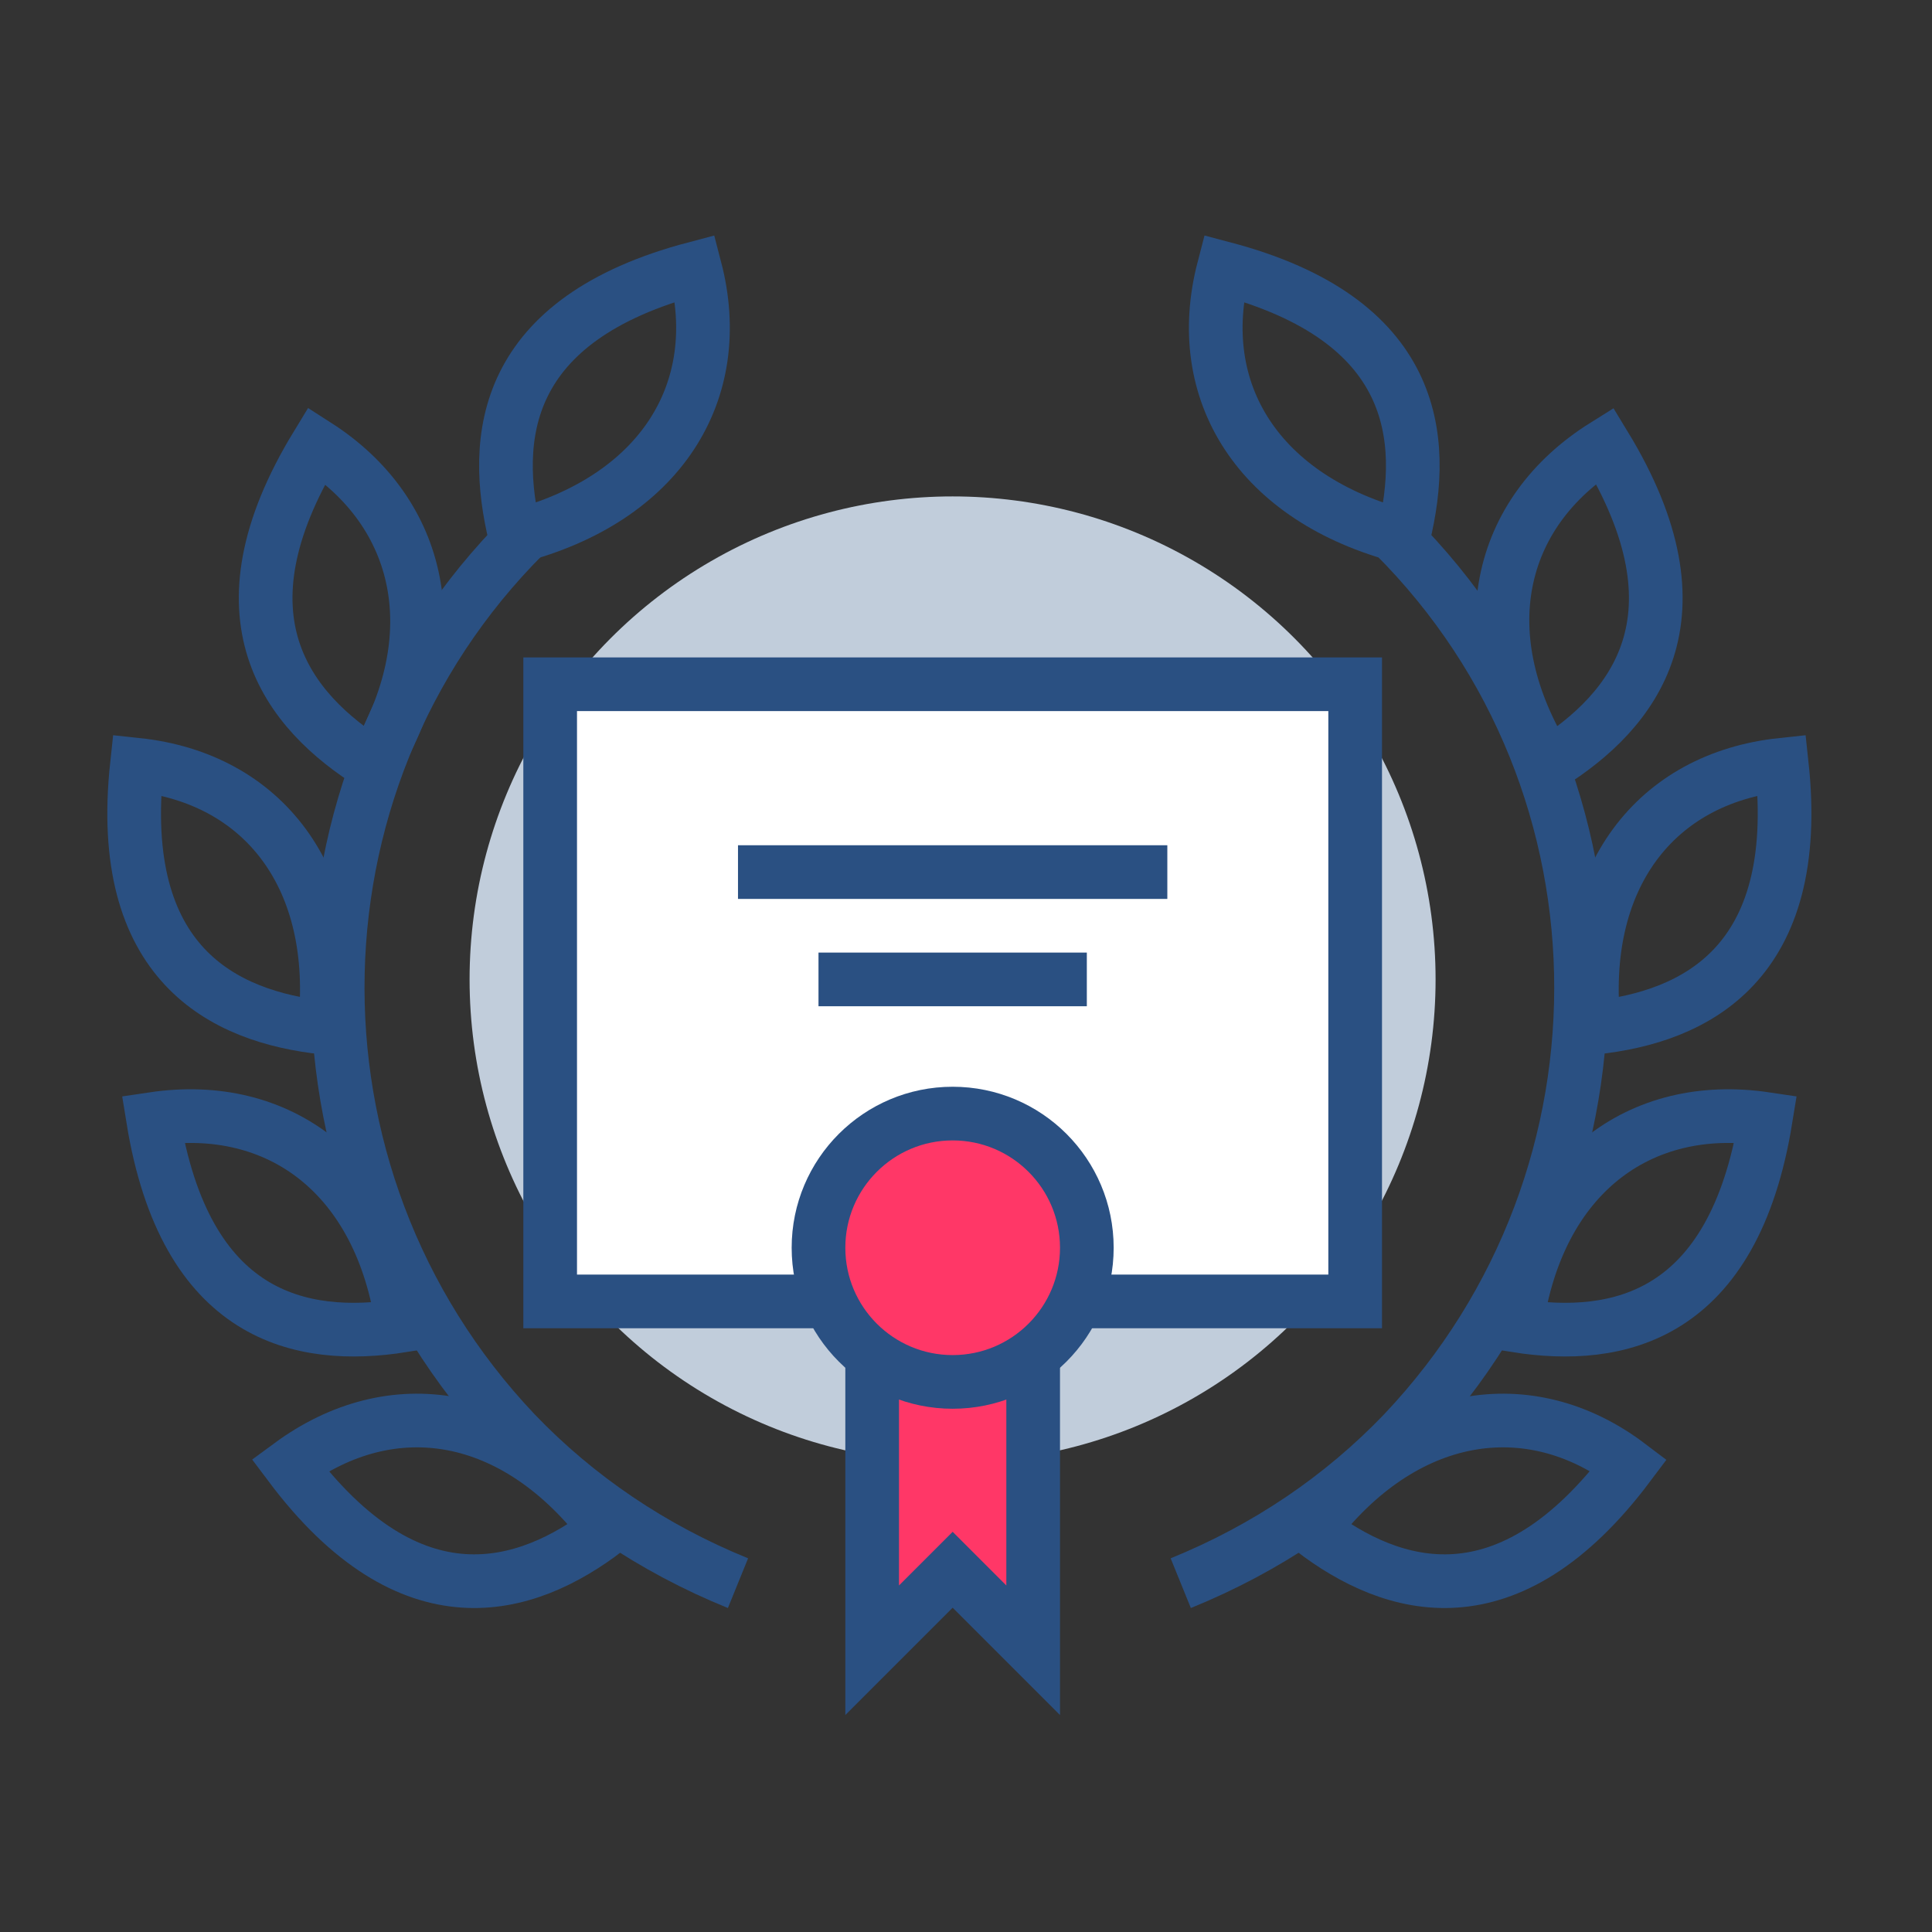 <?xml version="1.0" encoding="utf-8"?>
<!-- Generator: Adobe Illustrator 24.1.3, SVG Export Plug-In . SVG Version: 6.00 Build 0)  -->
<svg version="1.1" id="Layer_1" xmlns="http://www.w3.org/2000/svg" xmlns:xlink="http://www.w3.org/1999/xlink" x="0px" y="0px"
	 viewBox="0 0 72 72" style="enable-background:new 0 0 72 72;" xml:space="preserve">
<rect x="0" y="0" width="72" height="72" fill="#333333" stroke="none"/>
<style type="text/css">
	.st0{fill:none;}
	.st1{fill:#C1CDDB;}
	.st2{fill:none;stroke:#2A5082;stroke-width:2;stroke-miterlimit:10;}
	.st3{fill:#FF3767;}
	.st4{fill:#FFFFFF;stroke:#2A5082;stroke-width:2;stroke-miterlimit:10;}
	.st5{fill:#FF3767;stroke:#2A5082;stroke-width:2;stroke-miterlimit:10;}
</style>
<g id="Group_604" transform="translate(-1679 -692)">
	<rect id="Rectangle_973" x="1679" y="692" class="st0" width="72" height="72"/>
	<g id="Group_596" transform="translate(115 4)">
		<circle id="Ellipse_9" class="st1" cx="1599.5" cy="724.5" r="18"/>
		<g id="Group_26" transform="translate(1568.003 696.8)">
			<path id="Path_55" class="st2" d="M47.5,10.7c9.6,9.1,9.9,24.3,0.8,33.9c-2.3,2.4-5.1,4.3-8.3,5.6"/>
			<path id="Path_56" class="st2" d="M52.5,40.6c3.8,0.6,8.1-0.3,9.3-7.7C57.1,32.2,53.3,35,52.5,40.6z"/>
			<path id="Path_57" class="st2" d="M44.9,48.2c3,2.3,7.3,3.6,11.8-2.4C53,43,48.3,43.7,44.9,48.2z"/>
			<path id="Path_58" class="st2" d="M55.4,29.5c3.8-0.4,7.8-2.4,7-9.8C57.7,20.2,54.8,23.9,55.4,29.5z"/>
			<path id="Path_59" class="st2" d="M53.7,19.7c3.2-2,6-5.5,2.1-11.9C51.8,10.3,50.7,14.9,53.7,19.7z"/>
			<path id="Path_60" class="st2" d="M48.3,11.2c0.9-3.7,0.5-8.1-6.7-10C40.4,5.8,42.9,9.8,48.3,11.2z"/>
		</g>
		<g id="Group_27" transform="translate(1568.003 696.8)">
			<path id="Path_61" class="st2" d="M16,10.7C6.4,19.8,6.1,35,15.2,44.6c2.3,2.4,5.1,4.3,8.3,5.6"/>
			<path id="Path_62" class="st2" d="M11,40.6c-3.8,0.6-8.1-0.3-9.3-7.7C6.4,32.2,10.2,35,11,40.6z"/>
			<path id="Path_63" class="st2" d="M18.6,48.2c-3,2.3-7.3,3.6-11.8-2.4C10.6,43,15.2,43.7,18.6,48.2z"/>
			<path id="Path_64" class="st2" d="M8.1,29.5c-3.8-0.4-7.8-2.4-7-9.8C5.8,20.2,8.7,23.9,8.1,29.5z"/>
			<path id="Path_65" class="st2" d="M9.9,19.7c-3.2-2-6-5.5-2.1-11.9C11.7,10.3,12.8,14.9,9.9,19.7z"/>
			<path id="Path_66" class="st2" d="M15.2,11.2c-0.9-3.7-0.5-8.1,6.7-10C23.1,5.8,20.6,9.8,15.2,11.2z"/>
		</g>
		<g id="Group_29" transform="translate(1568.003 696.8)">
			<path id="Path_67" class="st3" d="M28.5,38.7v14l3-3l3,3v-14H28.5z"/>
			<g id="Group_28">
				<rect id="Rectangle_20" x="16.5" y="16.7" class="st4" width="30" height="23"/>
			</g>
			<path id="Path_68" class="st2" d="M34.5,38.7v14l-3-3l-3,3v-14"/>
			<circle id="Ellipse_10" class="st5" cx="31.5" cy="37.7" r="5"/>
			<line id="Line_40" class="st2" x1="23.5" y1="23.7" x2="39.5" y2="23.7"/>
			<line id="Line_41" class="st2" x1="26.5" y1="27.7" x2="36.5" y2="27.7"/>
		</g>
	</g>
</g>
</svg>
